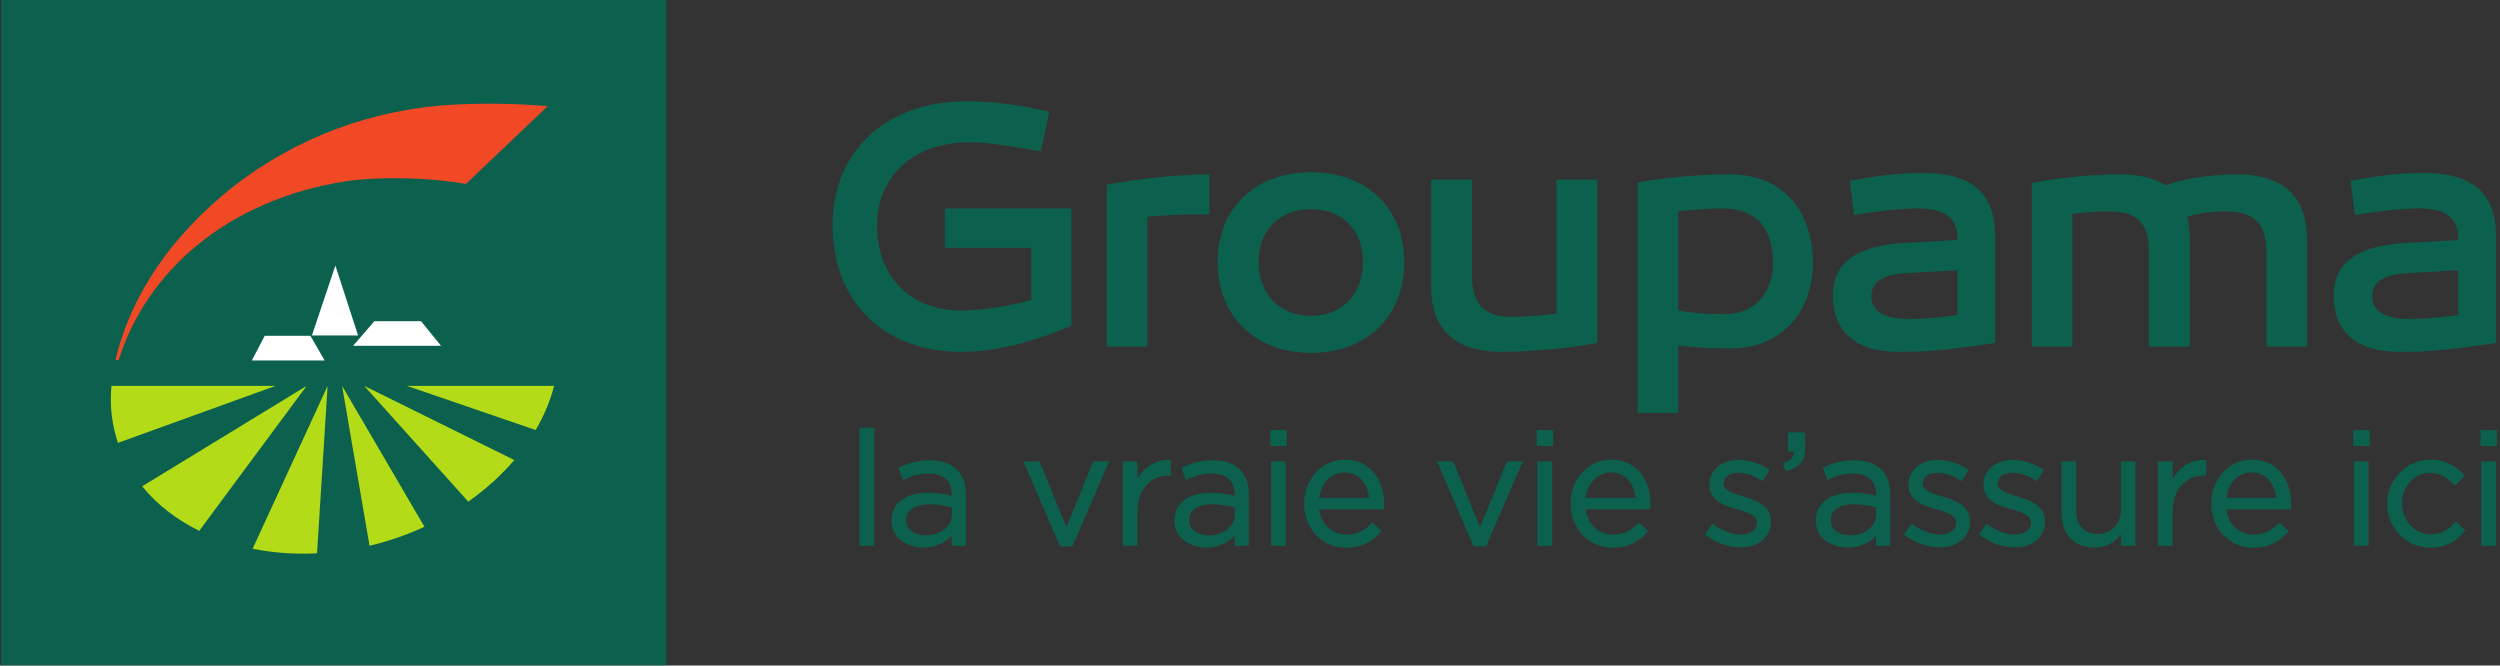<svg width="601" height="160" viewBox="0 0 601 160" fill="none" xmlns="http://www.w3.org/2000/svg">
<rect x="0" y="0" width="601" height="160" fill="#333333" stroke="none"/>
<g clip-path="url(#clip0_1309_46935)">
<path d="M257.58 50.119H227.128V59.564H247.906V72.108C242.565 73.631 236.035 74.647 230.942 74.647C218.899 74.647 210.842 66.507 210.842 54.189C210.842 42.247 219.749 34.19 233.15 34.19C236.543 34.19 242.309 34.946 250.197 36.394L252.228 26.897C245.194 25.114 237.984 24.351 232.387 24.351C213.046 24.351 200.152 36.312 200.152 54.189C200.152 72.446 212.452 84.577 230.942 84.577C239.341 84.577 248.335 82.286 257.58 78.299V50.119Z" fill="#0B614D"/>
<path d="M290.751 41.905C283.119 41.905 273.024 43.078 266.069 44.384V83.306H275.826V52.072C280.746 51.673 285.579 51.511 290.751 51.511V41.905Z" fill="#0B614D"/>
<path d="M315.195 41.408C301.789 41.408 292.714 50.04 292.714 62.938C292.714 76.098 301.789 84.828 315.195 84.828C328.51 84.828 337.587 76.098 337.587 62.938C337.587 50.04 328.51 41.408 315.195 41.408ZM315.195 50.281C322.653 50.281 327.661 55.306 327.661 62.938C327.661 70.746 322.653 75.926 315.195 75.926C307.642 75.926 302.554 70.746 302.554 62.938C302.554 55.306 307.642 50.281 315.195 50.281Z" fill="#0B614D"/>
<path d="M384.001 43.172H374.162V75.41C370.344 75.926 366.526 76.178 363.055 76.178C356.946 76.178 353.892 73.044 353.892 66.68V43.172H344.052V68.971C344.052 80.168 350.921 84.577 360.929 84.577C368.734 84.577 379.593 83.388 384.001 82.451V43.172Z" fill="#0B614D"/>
<path d="M415.652 41.904C407.17 41.904 398.689 43 393.683 43.857V99.262H403.439V83.049C408.87 83.726 412.176 83.727 416.415 83.727C428.034 83.727 435.839 75.163 435.839 63.025C435.583 50.282 428.545 41.904 415.652 41.904ZM414.298 50.119C422.949 50.119 426.255 55.742 426.255 63.283C426.255 70.155 421.843 75.496 415.058 75.496C411.831 75.496 408.949 75.579 403.439 74.647V50.815C406.745 50.416 410.138 50.119 414.298 50.119Z" fill="#0B614D"/>
<path d="M462.173 41.582C456.065 41.582 451.396 42.248 444.697 43.451L445.716 51.672C450.636 50.897 456.065 50.119 461.41 50.119C467.345 50.119 470.568 52.35 470.568 57.164V57.695L458.777 58.367C446.477 58.871 440.628 63.024 440.628 71.006C440.628 79.74 446.138 84.576 456.234 84.576C461.409 84.576 465.392 84.576 479.644 82.451V56.916C479.644 46.426 474.048 41.582 462.173 41.582ZM470.568 64.981V75.748C465.054 76.512 461.067 76.682 458.607 76.682C452.923 76.682 449.872 74.733 449.872 71.258C449.872 67.779 452.585 65.997 458.099 65.662L470.568 64.981Z" fill="#0B614D"/>
<path d="M537.632 41.905C531.783 41.905 524.742 42.999 520.586 44.553C517.701 42.68 513.883 41.905 509.388 41.905C501.587 41.905 491.575 43.263 488.442 44.019V83.306H498.191V51.432C501.331 50.977 504.299 50.816 507.267 50.816C513.548 50.816 516.595 53.629 516.595 60.14V83.306H526.438V57.439C526.438 55.404 526.182 53.629 525.757 52.072C528.981 51.135 532.287 50.816 535.514 50.816C541.792 50.816 544.85 53.949 544.85 60.317V83.306H554.599V57.529C554.599 46.332 547.814 41.905 537.632 41.905Z" fill="#0B614D"/>
<path d="M582.568 41.582C576.459 41.582 571.792 42.248 565.089 43.451L566.113 51.672C571.032 50.897 576.459 50.119 581.804 50.119C587.739 50.119 590.964 52.35 590.964 57.164V57.695L579.175 58.367C566.876 58.871 561.019 63.024 561.019 71.006C561.019 79.74 566.537 84.576 576.628 84.576C581.804 84.576 585.793 84.576 600.04 82.451V56.916C600.04 46.426 594.442 41.582 582.568 41.582ZM590.964 64.981V75.748C585.45 76.512 581.467 76.682 579.007 76.682C573.324 76.682 570.269 74.733 570.269 71.258C570.269 67.779 572.985 65.997 578.499 65.662L590.964 64.981Z" fill="#0B614D"/>
<path d="M160.2 159.931H0.269V-0H160.2V159.931Z" fill="#0B614D"/>
<path d="M131.674 25.51C124.279 24.931 118.235 24.758 109.588 25.122C89.57 26.119 71.162 33.074 55.858 45.02C41.583 56.432 31.522 70.506 27.761 86.575H28.528C35.268 65.06 54.8 48.066 82.98 43.594C91.868 42.327 103.66 42.718 112.01 44.219L131.674 25.51Z" fill="#F14825"/>
<path d="M74.984 80.644L80.626 63.839L86.083 80.644H74.984Z" fill="white"/>
<path d="M84.872 83.138L90.003 77.217H101.215L106.026 83.138H84.872Z" fill="white"/>
<path d="M60.551 86.649L63.636 80.729H74.619L78.042 86.649H60.551Z" fill="white"/>
<path d="M82.239 92.764L88.837 131.205C93.429 130.106 97.864 128.572 102.039 126.638L82.239 92.764Z" fill="#B3DB18"/>
<path d="M123.636 110.593L87.558 92.765L112.57 120.595C116.749 117.653 120.484 114.287 123.636 110.593Z" fill="#B3DB18"/>
<path d="M97.811 92.764L128.778 103.378C130.753 100.001 132.25 96.446 133.216 92.764H97.811Z" fill="#B3DB18"/>
<path d="M76.214 133.011L78.756 92.765L60.732 131.92C64.561 132.687 68.631 133.097 72.889 133.097C74.006 133.097 75.108 133.067 76.214 133.011" fill="#B3DB18"/>
<path d="M47.887 127.618L73.716 92.765L34.173 116.905C37.705 121.242 42.354 124.891 47.887 127.618Z" fill="#B3DB18"/>
<path d="M26.79 92.764C26.346 97.59 26.91 102.197 28.358 106.466L66.235 92.764H26.79Z" fill="#B3DB18"/>
<path d="M541.326 110.504C535.864 110.504 531.583 115.134 531.583 121.047V121.121C531.583 127.132 535.935 131.664 541.708 131.664C545.116 131.664 547.69 130.495 550.041 127.869L550.236 127.65L547.976 125.623L547.777 125.83C546.028 127.662 544.12 128.516 541.785 128.516C538.294 128.516 535.676 126.094 535.183 122.445H550.732L550.763 122.182C550.801 121.824 550.8 121.588 550.8 121.197C550.8 114.803 546.994 110.504 541.326 110.504L541.326 110.504ZM541.249 113.572C545.124 113.572 546.855 116.669 547.208 119.682H535.183C535.668 116.067 538.124 113.572 541.249 113.572Z" fill="#0B614D"/>
<path d="M445.74 110.654C442.535 110.654 440.26 111.497 438.455 112.32L438.205 112.434L439.285 115.393L439.578 115.258C441.187 114.521 443.009 113.84 445.435 113.84C449.076 113.84 451.001 115.593 451.001 118.914V119.207C449.523 118.808 447.775 118.463 445.244 118.463C439.869 118.463 436.529 121.016 436.529 125.119V125.195C436.529 129.415 440.376 131.623 444.175 131.623C447.538 131.623 449.692 130.183 451.001 128.754V131.205H454.413V118.873C454.413 116.315 453.705 114.31 452.306 112.914C450.809 111.413 448.598 110.654 445.74 110.654V110.654ZM445.548 121.227C447.395 121.227 449.192 121.479 451.038 121.99V123.672C451.038 126.542 448.334 128.709 444.746 128.709C442.504 128.709 440.093 127.572 440.093 125.082V125.008C440.093 122.642 442.133 121.227 445.548 121.227V121.227Z" fill="#0B614D"/>
<path d="M387.318 110.504C381.856 110.504 377.578 115.134 377.578 121.047V121.121C377.578 127.132 381.929 131.664 387.699 131.664C391.114 131.664 393.684 130.495 396.035 127.869L396.234 127.65L393.968 125.623L393.769 125.83C392.02 127.662 390.113 128.516 387.777 128.516C384.286 128.516 381.67 126.094 381.177 122.445H396.726L396.755 122.182C396.793 121.824 396.795 121.588 396.795 121.197C396.795 114.803 392.986 110.504 387.318 110.504L387.318 110.504ZM387.244 113.572C391.118 113.572 392.847 116.669 393.197 119.682H381.177C381.662 116.067 384.118 113.572 387.244 113.572Z" fill="#0B614D"/>
<path d="M323.267 110.504C317.802 110.504 313.521 115.134 313.521 121.047V121.121C313.521 127.132 317.874 131.664 323.648 131.664C327.059 131.664 329.627 130.495 331.978 127.869L332.177 127.65L329.914 125.623L329.714 125.83C327.965 127.662 326.062 128.516 323.722 128.516C320.232 128.516 317.613 126.094 317.121 122.445H332.671L332.701 122.182C332.738 121.824 332.738 121.588 332.738 121.197C332.738 114.803 328.932 110.504 323.267 110.504V110.504ZM323.189 113.572C327.063 113.572 328.792 116.669 329.146 119.682H317.121C317.606 116.067 320.067 113.572 323.189 113.572Z" fill="#0B614D"/>
<path d="M291.541 110.654C288.34 110.654 286.065 111.497 284.259 112.32L284.011 112.434L285.089 115.393L285.38 115.258C286.99 114.521 288.814 113.84 291.24 113.84C294.881 113.84 296.806 115.593 296.806 118.914V119.207C295.324 118.808 293.58 118.463 291.048 118.463C285.673 118.463 282.333 121.016 282.333 125.119V125.195C282.333 129.415 286.181 131.623 289.98 131.623C293.339 131.623 295.493 130.183 296.806 128.754V131.205H300.218V118.873C300.218 116.315 299.512 114.31 298.113 112.914C296.616 111.413 294.403 110.654 291.541 110.654V110.654ZM291.353 121.227C293.2 121.227 294.998 121.479 296.845 121.99V123.672C296.845 126.542 294.141 128.709 290.552 128.709C288.31 128.709 285.896 127.572 285.896 125.082V125.008C285.896 122.642 287.938 121.227 291.353 121.227V121.227Z" fill="#0B614D"/>
<path d="M223.525 110.654C220.324 110.654 218.049 111.497 216.244 112.32L215.992 112.434L217.07 115.393L217.365 115.258C218.975 114.521 220.798 113.84 223.22 113.84C226.865 113.84 228.791 115.593 228.791 118.914V119.207C227.309 118.808 225.564 118.463 223.033 118.463C217.658 118.463 214.318 121.016 214.318 125.119V125.195C214.318 129.415 218.162 131.623 221.964 131.623C225.323 131.623 227.478 130.183 228.791 128.754V131.205H232.199V118.873C232.199 116.315 231.493 114.31 230.097 112.914C228.6 111.413 226.387 110.654 223.525 110.654V110.654ZM223.333 121.227C225.184 121.227 226.983 121.479 228.83 121.99V123.672C228.83 126.542 226.125 128.709 222.537 128.709C220.295 128.709 217.88 127.572 217.88 125.082V125.008C217.88 122.642 219.922 121.227 223.333 121.227V121.227Z" fill="#0B614D"/>
<path d="M596.515 131.206H600.039V110.921H596.515V131.206Z" fill="#0B614D"/>
<path d="M596.323 107.212H600.269V103.383H596.323V107.212Z" fill="#0B614D"/>
<path d="M590.2 125.605C588.421 127.516 586.521 128.445 584.4 128.445C580.507 128.445 577.457 125.21 577.457 121.084V121.009C577.457 116.901 580.424 113.686 584.208 113.686C586.86 113.686 588.545 115.07 589.971 116.567L590.189 116.792L592.536 114.306L592.348 114.099C590.768 112.425 588.425 110.503 584.246 110.503C578.517 110.503 573.857 115.25 573.857 121.084V121.159C573.857 126.952 578.517 131.665 584.246 131.665C588.459 131.665 590.87 129.577 592.502 127.757L592.698 127.542L590.403 125.387L590.2 125.605Z" fill="#0B614D"/>
<path d="M565.706 107.212H569.652V103.383H565.706V107.212Z" fill="#0B614D"/>
<path d="M565.898 131.206H569.423V110.921H565.898V131.206Z" fill="#0B614D"/>
<path d="M530.064 110.579L530.35 110.59V114.332H529.827C525.265 114.332 522.316 117.759 522.316 123.062V131.206H518.788V110.921H522.316V115.118C524.042 112.128 526.874 110.443 530.064 110.579" fill="#0B614D"/>
<path d="M509.877 110.921H513.364V131.206H509.877V128.437C508.26 130.581 506.142 131.623 503.434 131.623C498.672 131.623 495.595 128.415 495.595 123.446V110.921H499.12V122.72C499.12 126.256 501.046 128.366 504.269 128.366C507.575 128.366 509.877 125.951 509.877 122.491V110.921Z" fill="#0B614D"/>
<path d="M491.62 125.312V125.387C491.62 129.095 488.686 131.585 484.315 131.585C481.427 131.585 478.233 130.453 475.98 128.625L475.762 128.452L477.583 125.88L477.827 126.064C479.971 127.67 482.265 128.516 484.469 128.516C486.726 128.516 488.246 127.38 488.246 125.691V125.616C488.246 123.882 486.211 123.179 483.552 122.438C480.708 121.629 476.823 120.523 476.823 116.589V116.514C476.823 113.02 479.7 110.579 483.819 110.579C486.252 110.579 488.964 111.41 491.067 112.801L491.307 112.956L489.668 115.671L489.412 115.506C487.554 114.31 485.541 113.648 483.744 113.648C481.645 113.648 480.231 114.678 480.231 116.209V116.284C480.231 117.913 482.555 118.62 485.007 119.365L485.086 119.391C487.689 120.17 491.62 121.351 491.62 125.312" fill="#0B614D"/>
<path d="M473.607 125.312V125.387C473.607 129.095 470.673 131.585 466.302 131.585C463.414 131.585 460.22 130.453 457.967 128.625L457.749 128.452L459.573 125.88L459.818 126.064C461.954 127.67 464.252 128.516 466.457 128.516C468.717 128.516 470.233 127.38 470.233 125.691V125.616C470.233 123.882 468.198 123.179 465.539 122.438C462.695 121.629 458.806 120.523 458.806 116.589V116.514C458.806 113.02 461.687 110.579 465.806 110.579C468.239 110.579 470.951 111.41 473.054 112.801L473.295 112.956L471.655 115.671L471.399 115.506C469.545 114.31 467.532 113.648 465.731 113.648C463.632 113.648 462.221 114.678 462.221 116.209V116.284C462.221 117.913 464.542 118.62 466.998 119.365L467.073 119.391C469.676 120.17 473.607 121.351 473.607 125.312" fill="#0B614D"/>
<path d="M429.863 103.955H433.963V107.675C433.963 110.838 432.627 112.486 429.502 113.185L429.242 113.242L428.603 111.38L428.881 111.282C430.577 110.673 431.285 109.864 431.251 108.544H429.863V103.955Z" fill="#0B614D"/>
<path d="M419.203 119.391L419.124 119.365C416.668 118.62 414.347 117.913 414.347 116.284V116.209C414.347 114.678 415.762 113.648 417.861 113.648C419.658 113.648 421.674 114.31 423.525 115.506L423.785 115.671L425.421 112.956L425.184 112.801C423.081 111.41 420.369 110.579 417.936 110.579C413.817 110.579 410.936 113.02 410.936 116.514V116.589C410.936 120.523 414.825 121.629 417.665 122.438C420.328 123.179 422.363 123.882 422.363 125.616V125.691C422.363 127.38 420.843 128.516 418.583 128.516C416.382 128.516 414.084 127.67 411.944 126.064L411.703 125.88L409.879 128.452L410.093 128.625C412.35 130.453 415.544 131.585 418.432 131.585C422.803 131.585 425.737 129.095 425.737 125.387V125.312C425.737 121.351 421.806 120.17 419.203 119.391" fill="#0B614D"/>
<path d="M369.618 131.206H373.142V110.921H369.618V131.206Z" fill="#0B614D"/>
<path d="M369.43 107.212H373.376V103.383H369.43V107.212Z" fill="#0B614D"/>
<path d="M355.788 126.771L349.435 111.109L349.36 110.921H345.474L354.261 131.36H357.24L365.887 111.335L366.064 110.921H362.253L355.788 126.771Z" fill="#0B614D"/>
<path d="M305.371 107.212H309.317V103.383H305.371V107.212Z" fill="#0B614D"/>
<path d="M305.563 131.206H309.087V110.921H305.563V131.206Z" fill="#0B614D"/>
<path d="M273.445 115.118V110.921H269.917V131.206H273.445V123.062C273.445 117.759 276.394 114.332 280.957 114.332H281.479V110.59L281.194 110.579C278.004 110.443 275.172 112.128 273.445 115.118" fill="#0B614D"/>
<path d="M256.354 126.771L250.001 111.109L249.926 110.921H246.037L254.827 131.36H257.806L266.63 110.921H262.82L256.354 126.771Z" fill="#0B614D"/>
<path d="M206.626 102.808H210.154V131.206H206.626V102.808Z" fill="#0B614D"/>
</g>
<defs>
<clipPath id="clip0_1309_46935">
<rect width="600" height="159.931" fill="white" transform="translate(0.269)"/>
</clipPath>
</defs>
</svg>
